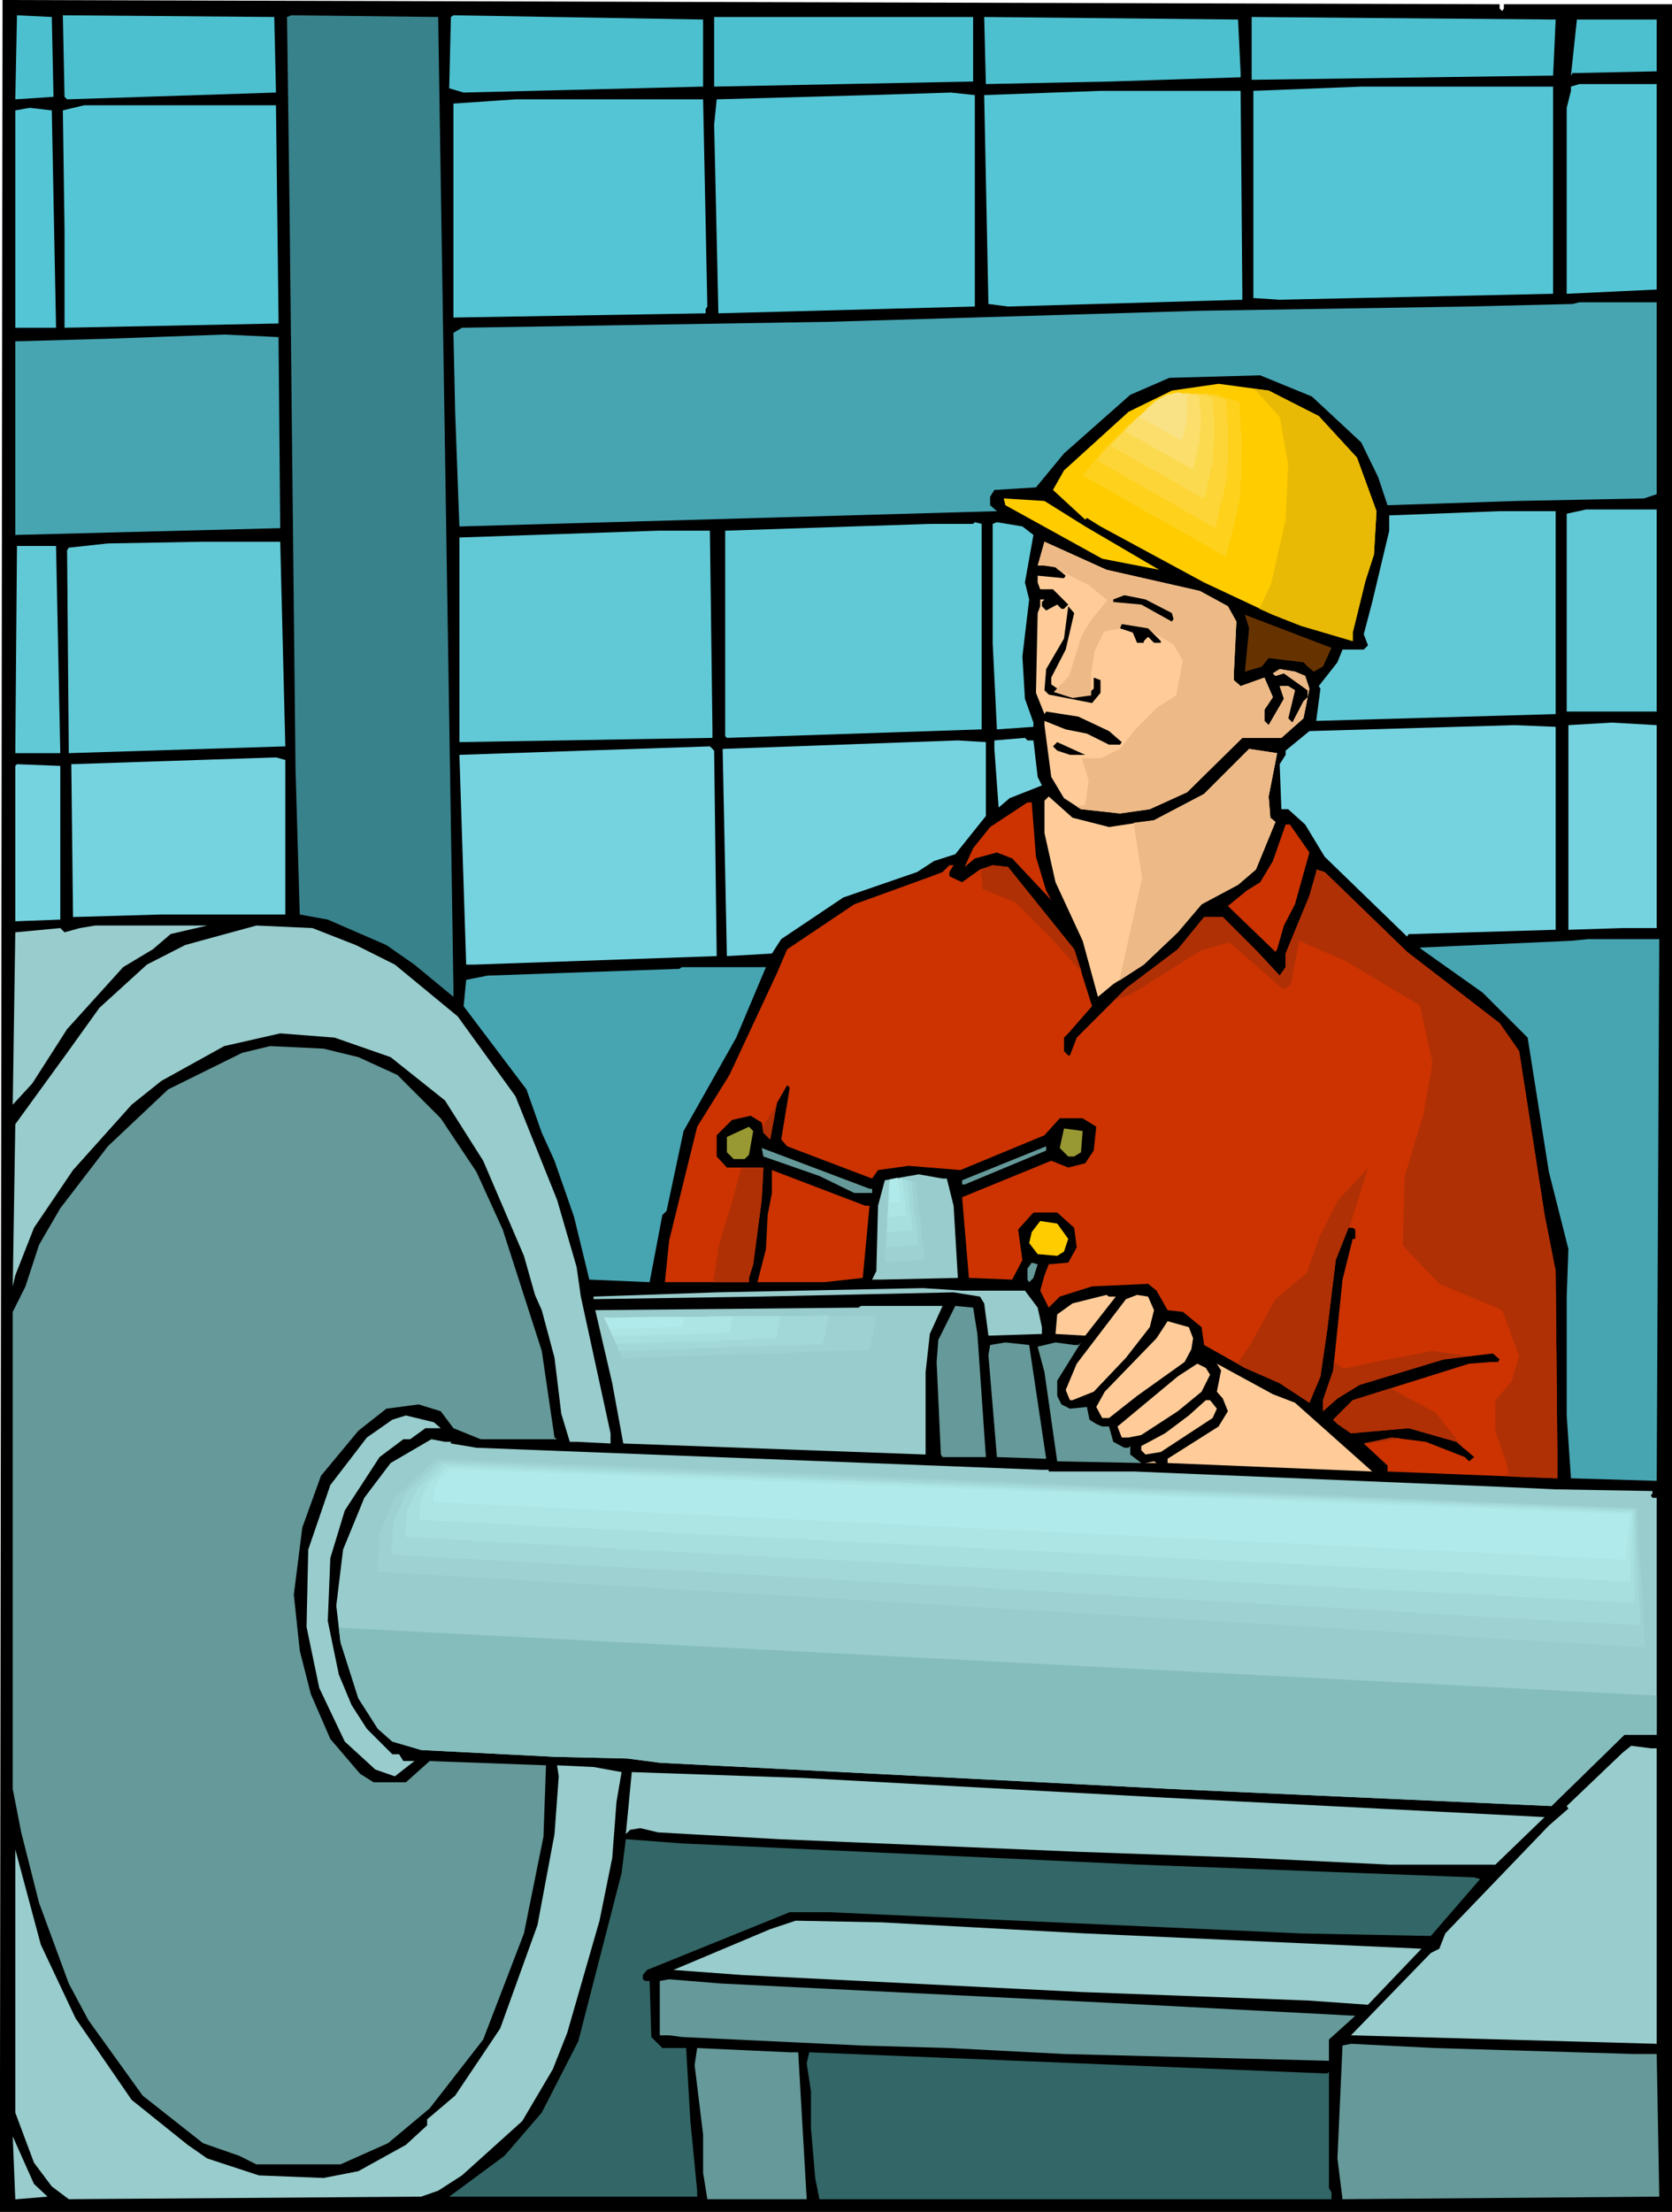 <svg xmlns="http://www.w3.org/2000/svg" fill-rule="evenodd" height="8.676in" preserveAspectRatio="none" stroke-linecap="round" viewBox="0 0 1969 2605" width="6.561in"><style>.brush1{fill:#000}.pen1{stroke:none}.brush2{fill:#4dc0cf}.brush5{fill:#47a5b2}.brush6{fill:#61c9d6}.brush7{fill:#fc9}.brush8{fill:#75d3e0}.brush9{fill:#c30}.brush10{fill:#9cc}.brush11{fill:#699}.brush13{fill:#fc0}.brush14{fill:#366}.brush15{fill:#9ed2d2}.brush16{fill:#a3d8d8}.brush17{fill:#a7dede}.brush18{fill:#ade4e4}.brush19{fill:#b0eaea}.brush21{fill:#edba87}</style><path class="pen1 brush1" d="m1766 10 3 3 2-3V5h198v2600H0v-160L3 0l1763 5v5z"/><path class="pen1 brush2" d="m63 114-45 3 2-99 41 2 2 94zm262-5-246 8-3-3-2-96 249 2 2 89z"/><path class="pen1" style="fill:#38828c" d="M534 1164v10l-46-38-33-23-69-30-33-6-5-172-7-659-3-226 5-2 173 2 18 1144z"/><path class="pen1 brush2" d="m828 102-282 7-17-5 2-84 3-2 294 5v79zm318-8v2l-305 6V20h305v74zm315-8v5l-153 5-147 3-2-79 299 3 3 63zm368 3-355 5V20l358 3-3 66zm122-5-94 2h-5l-2 3 7-66h94v61z"/><path class="pen1" d="m1951 341-106 5V127l5-20v-5l10-3h91v242zm-122 5-322 7-31-2V107l127-5h226v244zm-366-3v10l-276 8-23-3-5-246 137-5h165l2 236zm-315 18-302 8-5-222 3-30 180-5 96-3 28 3v249zm-315 0-2 3v5l-297 5V122l73-5h221l5 244zm-505 13v7l-252 5V272l-2-142 25-6h226l3 250zM66 386H18V130l17-3 26 3 5 256z" style="fill:#54c5d4"/><path class="pen1 brush5" d="m1951 582-15 5-150 3-152 5-11-33-20-41-58-54-61-25-107 3-46 20-78 69-33 40-49 3-5 8v10l8 7-633 18-5-135-2-93 10-6 432-7 437-13 315-5 124-3 8-2h91v226zM330 622l-312 8V402l107-3 139-5 64 3 2 225z"/><path class="pen1 brush6" d="M1951 838h-106V605l23-5h83v238zm-119 3-282 8 5-38-2-3 22-28 6-15h25l5-5-5-13 10-38 20-84v-18l130-5h66v239zm-676 18-300 10-2-2V625l241-8h51l2-2 8 2v242zm61-229-10 56 5 20-8 67 3 50 10 28v5l-43 3-5-102V617l5-2 30 5 13 10zM839 859v10l-298 5V633l234-8h61l3 234zm-503 20-255 8-2-239 2-3 46-5 112-2h91l6 241z"/><path class="pen1 brush7" d="m1413 696 33 18 10 18-3 61v8l8 7 28-10 10 23-10 15v13l5 5 18-31-5-15h10l8 5-8 33 5 5 13-25 5-5v-8l-28-20-10 3-3-3 8-5 18 3 12 5 5 15-7 35-26 23h-46l-65 64-44 20-35 5-46-5-20-13-15-25-8-61v-5l25 10 25 5 26 13h13l2-3-15-13-36-17-38-6-2 3-10-25 2-94 3-8v-8h5l-3 3v5l5 5 13-7 5 5h3l5-5-18-18h-15l-3-8v-8l31 3 2-3-12-10-13-2h-8l8-28 73 33 110 25z"/><path class="pen1 brush6" d="M71 887H18l2-244h46l5 244z"/><path class="pen1 brush1" d="m1255 765-17 33v8l10 7h17l8 5h7l8-7v-13l8 3v15l-10 12-51-10-5-5 2-25 21-36 5-38 7 8-10 43z"/><path class="pen1 brush8" d="M1951 1093h-40l-64 2V854l51-3 53 3v239zm-119 2-168 5h-5l-2 3-97-94-23-38-20-18h-8l-2-53 7-11v-5l28-23 242-7 48 2v239zm-615-223 5 43 5 10-38 15-13 11-5-69v-10l36-3 3 3h7zm-56 89-36 45-25 8-20 13-87 30-73 49-11 17-53 3-5-244 277-10 33 2v87z"/><path class="pen1 brush1" d="m1260 889-15-5-5-5 5-5 33 15h-18z"/><path class="pen1 brush8" d="m844 1126-285 10h-10l-8-247 295-10 5 5 3 242z"/><path class="pen1 brush7" d="m1494 938 2 25 6 5-23 56-21 18-43 23-28 33-40 38-36 23-18 15-18-66-32-69-13-58v-38l5-5 28 25 43 11 53-8 59-31 53-53 33 5-10 51z"/><path class="pen1 brush8" d="M336 1077H190l-104 3-2-178v-2l241-8 11 3v182zm-265 6-53 2V902l2-2 51 2v181z"/><path class="pen1 brush9" d="m1220 1009 12 40 6 11-46-49-18-7-26 7-12 10 10-22 20-25 44-29h5l5 64zm322-5-17 61-13 25-8 28-2 3-56-54 22-18 16-10 15-25 15-43h5l23 33z"/><path class="pen1 brush9" d="M1118 1027v5l15 7 21-15 15-5 18 2 78 97 21 67-28 32-5 5v16l5 5h2l8-21 58-58 61-46 31-38h22l41 41 26 28 7-10v-16l28-68 8-28v-3l10 3 97 94 109 84 23 33 30 193 13 66 2 216v28l-200-8v-7l-28-26 33-7 40 5 46 18 5 5 6-5-21-18-56-16-68 6-16-11-5-5 23-23 137-43 26-2h8l2-3-8-7-58 7-99 30-26 16-17 15v-13l12-35 11-107 12-48h3v-11l-3-2h-5l-15 38-10 82-8 55-13 31-35-23-41-18-48-27-3-21-22-18-18-2-13-23-10-8-66 3-38 12-13 13-10-20 5-18 5-13 23-2 10-18-3-23-20-18h-28l-18 20 5 36-12 23-51-2-8-95 105-43 20 8 20-5 10-15 3-28-16-10h-27l-18 20-99 41-61-5-36 5-7 10-100-38-7-8 10-61-3-3-12 21-8 43-8-8-2-12-13-8-22 5-18 18v25l12 13h43l-2 38-10 76-5 16v5h-99l5-49 33-134 38-61 56-120 12-28 79-53 91-33 13-5 8-8h5l-5 8z"/><path class="pen1 brush10" d="m201 1100-21 18-35 21-66 73-41 64-23 25 3-203 53-5 5 5 18-5 18-3h132l-43 10z"/><path class="pen1 brush10" d="m419 1113 46 23 74 61 68 94 49 122 23 79 5 35 35 161v12l-40-2h-8l-10-33-8-66-15-56-8-18-13-46-48-112-45-71-64-51-66-23-64-5-66 15-74 41-35 28-69 77-46 68-22 56-3 13 3-191 61-84 38-53 56-51 45-23 18-5 66-18 66 3 51 20z"/><path class="pen1 brush5" d="m1951 1744-101-3-5-74v-140l2-56-23-91-25-158-53-53-72-51-2-2 178-8 20-2h84l-3 638zM867 1222l-62 110-20 94-5 5-15 79-71-3-18-74-23-66-15-33-18-51-74-98 3-31 25-5 226-8 3-2h99l-35 83z"/><path class="pen1 brush11" d="m422 1245 46 21 51 51 42 63 31 68 46 143 15 102 3 2h-90l-32-13-15-20-26-8-38 5-33 26-44 53-22 61-10 79 7 66 13 51 23 53 35 41 16 10h38l28-25 137 5-3 84-23 114-48 125-63 81-49 41-56 25h-99l-20-10-23-8-20-7-71-56-64-89-23-43-35-95-21-83-10-51v-562l15-30 16-49 25-43 56-73 71-67 87-43 33-8 63 3 41 10z"/><path class="pen1" d="m882 1360-5 5h-13l-8-8v-18l26-12 5 5-5 28zm391-3-8 5h-7l-10-10 5-23 22 3-2 25z" style="fill:#993"/><path class="pen1 brush11" d="M1136 1395h-3v-5l99-40v5l-96 40zm-109 5v5h-21l-41-20-66-23-2-10 127 48h3z"/><path class="pen1 brush9" d="m1024 1420-8 85-45 5h-79l10-39 2-40 5-26v-27l110 42h5z"/><path class="pen1 brush10" d="m1115 1388 8 32 5 85-91 2h-10l5-10 2-77 8-30 40-7 28 5h5z"/><path class="pen1 brush13" d="m1258 1459-5 15-8 5-23-2-10-13 3-13 10-13 20 3 13 18z"/><path class="pen1 brush11" d="m1217 1505-5 5-2-3v-13l5-7 7 2-5 16z"/><path class="pen1 brush10" d="M1164 1520h43l15 20 5 23v8l-63 2-5-38-5-8-31-5-229 5-195 3v-3l145-5 243-5 46 3h31z"/><path class="pen1 brush7" d="m1314 1527-36 46-35-2 2-23 18-13 40-10 3 2h8zm45 16-5 20-28 36-38 40-25 10h-3l-5-12 13-31 58-76 13-5 13 2 7 16z"/><path class="pen1 brush10" d="m1095 1571-5 45v97l-356-13-13-71-20-86 310-3 3-2h96l-15 33z"/><path class="pen1 brush11" d="m1151 1571 10 145h-51l-2-3-5-109 2-26 20-40 21 2 5 31z"/><path class="pen1 brush7" d="m1405 1576-2 13-8 15-56 40-33 26h-8l-7-13 10-18 61-63 13-20 25 7 5 13z"/><path class="pen1 brush11" d="m1232 1718-58-2-10-120 2-12 18-3 28 3 20 134zm38-134 3-3-28 45v18l5 10 10 5 20-2 3 15 8 5 7 3h8l5 18 13 7h5l2-2v10l13 10-99-2-15-105-8-30 21-5 22 3h5z"/><path class="pen1 brush7" d="m1425 1619-10 20-28 23-43 28-15 3h-8l-5-13 71-59 23-15 10 5 5 8zm100 33 91 81-241-10v-5l60-38 11-18-6-15-7-8 5-25-5-8 66 36 26 10z"/><path class="pen1 brush7" d="m1433 1659-5 11-61 40-18 3-5-5v-5l28-15 28-21 20-18h5l8 10z"/><path class="pen1 brush10" d="M519 1682h-18l-18 13h-8l-28 21-41 63-17 56-3 74 13 63 15 36 18 28 30 30h8l5 8h13l-23 18-23-8-36-33-30-63-15-72 2-91 26-76 43-56 30-21 16-5 33 8 8 7z"/><path class="pen1 brush10" d="M531 1698v2l30 5 666 26h8v2h101l430 18 66 3 114 2v3l-2 2 2 3h5v279h-38l-86 84-445-20-605-31-38-5-86-2-157-8-34-10-17-15-23-36-21-66-5-43 8-66 25-61 31-41 48-28 16 3h7z"/><path class="pen1 brush7" d="m1349 1723 10-2 3 2h-13z"/><path class="pen1 brush10" d="M1951 2059v348l-360-10 94-97 10-5 7-18 122-127 23-20-2-3 66-63 10-8 23 3h7zm-1219 28-6 35-5 66-15 74-38 132-17 43-36 61-71 64-28 18-20 7-415 3-20-15-21-28-22-59v-310l30 112 41 87 66 96 66 53 23 16 61 20 76 3 41-8 56-31 25-23v-7l33-28 53-79 44-122 20-107 5-68-2-13 43 2 33 6zm638 30 449 23-58 56h-125l-165-8-198-7-356-15-142-8-21-5-12 2-5 5 7-73 204 7 422 23z"/><path class="pen1 brush14" d="m1342 2196 394 15 7 2-58 67-153-3-556-25h-46l-168 68-5 6v5l3 2h5l2 66 13 13h28l5 86 8 82v7H529l65-48 44-51 43-84 51-198 5-40 66 5 539 25z"/><path class="pen1 brush10" d="m1278 2277 396 18-63 66-71-5-267-10-399-20-81-6 114-48 30-10 102 2 239 13z"/><path class="pen1 brush11" d="m1311 2359 285 15-31 28v25l-312-8-135-7-104-3-211-10-15-2h-11v-64l11-2 61 5 462 23zm613 60h27l3 168-373 3-6-48 6-133 10-2 99 5 234 7zm-984-2 10 173H833l-5-31v-45l-10-82 3-20 109 5h10z"/><path class="pen1 brush14" d="M1565 2440v137l3 5v8H965l-5-25-5-59v-43l-5-33 3-13 610 25 2-2z"/><path class="pen1 brush10" d="m56 2587-36 3h-2l-3-74 25 56 16 15zm1887-622-1515-94 3-53 22-50 57-54 1420 60 13 191z"/><path class="pen1 brush15" d="m1937 1940-187-11-186-12-187-11-186-11-187-11-186-11-187-11-187-11 1-6v-11l1-6v-11l1-6v-5l2-6 3-5 2-5 2-6 3-5 2-5 2-6 3-5 6-6 6-5 6-6 6-6 6-5 6-6 6-6 6-5 177 7 176 7 177 7 177 8 177 7 177 7 176 8 177 7 1 20 1 21 1 20 2 21 1 20 1 21 1 20 1 21z"/><path class="pen1 brush16" d="m1931 1914-184-10-183-11-184-10-184-11-184-10-184-11-183-10-184-10v-10l1-4v-14l1-5v-5l2-4 2-5 2-4 2-4 2-5 2-4 1-5 2-4 5-5 5-4 5-5 5-5 5-4 5-5 5-5 5-4 176 7 176 7 176 7 176 7 176 7 176 7 176 7 176 7 1 18v17l1 17 1 17v17l1 17 1 17v17z"/><path class="pen1 brush17" d="m1925 1888-181-10-181-9-181-10-181-10-181-10-181-9-181-10-181-10v-4l1-3v-11l1-4v-7l1-4 2-3 1-4 2-3 1-3 2-4 2-3 1-4 4-3 4-4 4-4 4-3 3-4 4-4 4-3 4-4 175 7 176 7 175 7 175 7 175 6 176 7 175 7 175 7v14l1 13v82z"/><path class="pen1 brush18" d="m1920 1863-179-10-178-9-178-9-178-9-179-9-178-9-178-9-178-9v-14l1-2v-6l1-2 1-3 1-2 1-3 1-2 1-3 2-2 1-3 2-2 3-3 3-3 3-2 3-3 3-3 2-2 3-3 175 7 174 6 175 7 174 7 175 7 174 6 175 7 174 7v20l-1 11v20l-1 10v21z"/><path class="pen1 brush19" d="m1914 1837-1404-68 1-13 5-13 14-13 1390 53-6 54z"/><path class="pen1" style="fill:#85bdbd" d="m399 1917 1552 80v46h-38l-86 84-445-20-605-31-38-5-86-2-157-8-34-10-17-15-23-36-21-66-2-17z"/><path class="pen1 brush21" d="m1268 950 10-2 4-29-8-26h22l23-11 18-23 26-26 22-14 8-41-11-19-26-15-23-7-33 7-11 23-4 26v26l-22 3-22-7 18-19 8-26 7-22 11-18 19-23-22-18-36-18-3-3-13-2h-1l-6-2 7-26 73 33 110 25 33 18 10 18-3 61v8l8 7 28-10 10 23-10 15v13l5 5 18-31-5-15h10l8 5-8 33 5 5 13-25 5-5v-8l-28-20-10 3-3-3 8-5 18 3 12 5 5 15-7 35-26 23h-46l-65 64-44 20-35 5-46-5-5-3z"/><path class="pen1 brush13" d="m1553 490 45 49 23 63-3 51-10 31-15 61v10l-61-18-33-13-81-38-122-66-16-10-2 2-38-35 13-23 76-69 51-25 55-8 59 8 59 30zm-275 130 87 51-67-13-114-63-2-8 48 3 48 30z"/><path class="pen1 brush1" d="m1380 722 2 7-2 3-36-20-33-3v-3l13-5 25 5 31 16z"/><path class="pen1" style="fill:#630" d="m1558 785-11 6-7-6-5-5-41-5-8 10-20 6 5-51-5-16 102 39-10 22z"/><path class="pen1 brush1" d="M1367 755v2h-8l-7-7-5 5v2h-8l-5-12-15-5 2-5 31 5 15 15z"/><path class="pen1 brush21" d="m1335 969 10 65-27 121 29-19 40-38 28-33 43-23 21-18 23-56-6-5-2-25 10-51-33-5-53 53-59 31-24 3z"/><path class="pen1 brush10" d="m737 1608-26-56 378-3-9 48-343 11z"/><path class="pen1 brush15" d="m733 1600-3-6-2-6-3-6-3-6-3-6-2-6-3-6-3-6h40l40-1h81l40-1h80l40-1-1 5-1 5-1 5-1 6-1 5-1 5-1 5-1 5-36 1-36 1-37 2-36 1-37 1-36 1-36 1-37 2z"/><path class="pen1 brush16" d="m729 1591-2-5-2-5-2-5-3-4-2-5-2-5-2-5-3-5h33l33-1h67l33-1h66l33-1-1 5-1 4-1 4v4l-1 5-1 4-1 4-1 4-30 1-30 1-30 1-30 1-30 1-30 1-30 1-30 1z"/><path class="pen1 brush17" d="m726 1582-2-3-2-4-2-4-1-4-2-4-2-3-2-4-2-4h26l26-1h78l26-1h52v3l-1 3-1 4v3l-1 3v4l-1 3-1 3-23 1-24 1-23 1h-24l-24 1-23 1-24 1h-23z"/><path class="pen1 brush18" d="m722 1574-1-3-2-3-1-2-1-3-1-3-2-3-1-3-1-2h19l18-1h76l19-1h19l-1 3v2l-1 2v5l-1 3v2l-1 2-17 1-17 1h-17l-17 1h-18l-17 1h-17l-17 1z"/><path class="pen1 brush19" d="m718 1565-6-13 94-1-2 12-86 2z"/><path class="pen1 brush10" d="m1096 1501-55 3 5-105 37-8 13 110z"/><path class="pen1 brush15" d="m1089 1483-6 1h-6l-6 1h-11l-6 1h-6l-6 1v-12l1-11 1-11v-11l1-12v-11l1-11 1-11 4-1 3-1 4-1h4l4-1 4-1 4-1 4-1 1 12 2 12 1 11 2 12 1 12 1 11 2 12 1 11z"/><path class="pen1 brush16" d="m1082 1466-5 1h-14l-5 1h-10l-5 1 1-9v-10l1-9v-9l1-9v-19l1-9 3-1h3l4-1 3-1h3l3-1 4-1h3l1 9 1 10 1 9 1 10 2 9 1 10 1 10 1 9z"/><path class="pen1 brush17" d="M1075 1449h-4l-4 1h-11l-4 1h-8l1-7v-15l1-7v-7l1-8v-14l3-1h2l3-1h3l2-1h3l2-1h3l1 7 1 8v7l1 8 1 7 1 8 1 7 1 8z"/><path class="pen1 brush18" d="M1068 1432h-9l-2 1h-12l1-5v-11l1-5v-16l1-5h2l1-1h4l2-1h2l2-1h2v6l1 5v5l1 6 1 5v6l1 5 1 6z"/><path class="pen1 brush19" d="m1061 1415-14 1 1-27 9-2 4 28z"/><path class="pen1" d="m840 1510 6-41 17-57 10-37h26l-2 38-10 76-5 16v5h-42zm58-183 16-25-7 40-8-8-1-7zm559 279 15-22 30-54 37-31 15-43 22-43 35-37-22 70h-1l-15 38-10 82-8 55-13 31-35-23-41-18-9-5zm114-3 11 9 37-8 68-13 43 6-30 4-99 30-26 16-17 15v-13l12-35 1-11zm67 32 18 10 35 19 34 43-10-9-56-16-68 6-16-11-5-5 23-23 45-14zm11 59-42 7-1-1 33-7 10 1zm128 45-3-16-13-37v-37l19-22 9-30-20-54-74-31-43-45 2-81 22-73 11-61-15-68-87-52-55-24-10 52-9 5-63-55-33 9-83 52-19 7 13-14 61-46 31-38h22l41 41 26 28 7-10v-16l28-68 8-28v-3l10 3 97 94 109 84 23 33 30 193 13 66 2 216v28l-57-2zm-503-594-37-41-41-41-39-16-2-23 14-5 18 2 78 97 9 27z" style="fill:#b03005"/><path class="pen1" style="fill:#e8ba05" d="m1477 458 30 33 10 56-3 65-17 75-14 30 16 7 33 13 61 18v-10l15-61 10-31 3-51-23-63-45-49-59-30-17-2z"/><path class="pen1 brush13" d="m1457 690-199-113 33-40 40-33 55-30 55-10 34 12 4 56-2 73-20 85z"/><path class="pen1" style="fill:#fed11c" d="m1444 656-21-12-21-12-21-12-22-12-21-12-21-12-21-12-21-12 3-4 4-5 3-4 4-4 3-4 4-5 3-4 4-4 4-4 4-3 5-4 4-3 4-4 4-3 5-4 4-3 6-4 5-3 6-3 6-3 6-3 6-4 6-3 5-3 6-1 6-1 6-1 6-1 6-1 5-1 6-1 6-1 4 1 3 1 4 1 4 2 4 1 3 1 4 1 4 2v12l1 6v12l1 6v6l1 6-1 7v31l-1 8v16l-2 9-2 9-2 9-2 9-2 9-3 9-2 9-2 9z"/><path class="pen1" style="fill:#fdd537" d="m1431 622-17-10-18-10-17-10-18-10-17-10-18-10-17-10-17-10 2-3 3-4 3-3 3-3 3-4 3-3 3-4 3-3 3-3 4-3 3-3 4-3 3-3 4-3 3-3 4-3 5-2 4-3 5-3 5-2 5-3 5-2 4-3 5-3 5-1h5l5-1 4-1 5-1 5-1 5-1 5-1 3 1 3 1 3 1 3 1 3 1 3 1 3 1 3 1v5l1 5v15l1 5v42l-1 6v13l-2 8-1 7-2 8-2 7-2 7-1 8-2 7-2 8z"/><path class="pen1" style="fill:#fcda50" d="m1418 587-14-7-13-8-14-8-14-8-13-7-14-8-14-8-14-8 3-3 2-2 2-3 3-3 2-3 2-2 2-3 3-3 2-2 3-2 3-3 3-2 2-2 3-2 3-3 3-2 3-2 4-2 4-2 4-2 4-2 3-2 4-2 4-3h4l3-1 4-1h4l4-1 3-1h4l4-1 2 1 3 1h2l3 1 2 1 2 1 3 1h2v4l1 4v12l1 4v28l-1 5v15l-1 6-2 5-1 6-1 6-2 6-1 6-1 6-2 5z"/><path class="pen1" style="fill:#fbde6b" d="m1405 553-10-6-10-5-10-6-10-5-10-6-10-6-10-5-10-6 2-2 2-2 1-2 2-2 2-2 1-2 2-2 2-2 2-2 2-1 2-2 2-2 2-1 2-2 2-2 2-1 2-2 3-1 3-2 3-1 2-2 3-1 3-2 3-1 2-1h3l3-1h3l2-1h3l3-1h4l2 1h2l1 1 2 1h2l2 1h1l1 3v14l1 3v14l-1 4v14l-1 4-1 5-1 4-1 4-1 4-1 5-1 4-1 4z"/><path class="pen1" style="fill:#f9e285" d="m1392 519-50-28 9-10 10-9 13-7 14-3 9 3 1 14-1 19-5 21z"/></svg>
